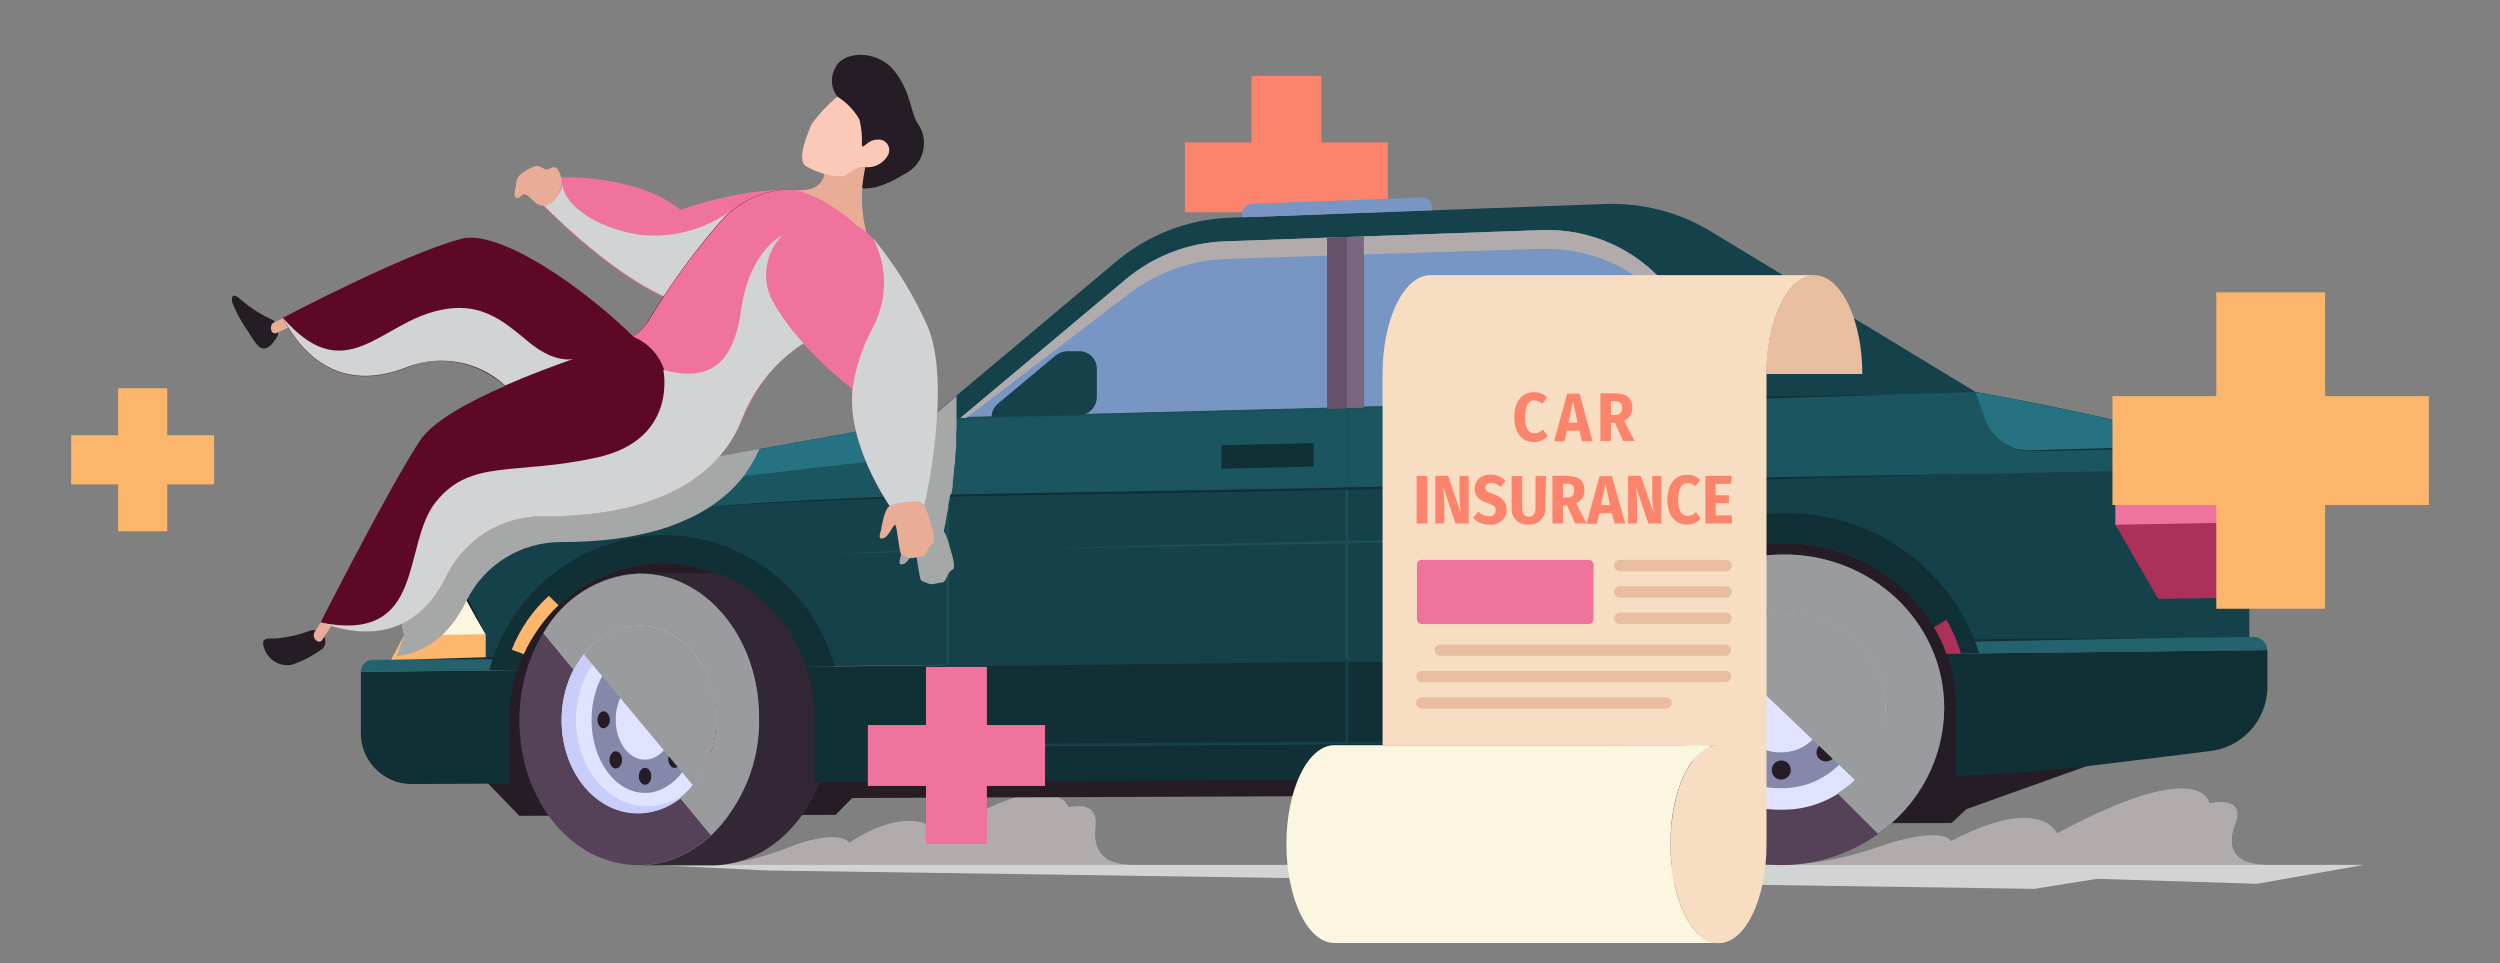 <svg xmlns="http://www.w3.org/2000/svg" id="Layer_1" viewBox="0 0 236.88 91.28"><rect x="0" y="0" width="236.88" height="91.28" fill="#808080" stroke="none"/><defs><style>.cls-1{fill:#7896c4;}.cls-2{fill:#1b555f;}.cls-3{fill:#113036;}.cls-4{fill:#251c26;}.cls-5{fill:#332736;}.cls-6{fill:#fcb66c;}.cls-7{fill:#1b5259;}.cls-8{fill:#664f6b;}.cls-9{fill:#e8ac97;}.cls-10{fill:#5e0827;}.cls-11{fill:#fcf5e0;}.cls-12{fill:#e0e3ff;}.cls-13{fill:#b1acab;}.cls-14{fill:#0c272c;}.cls-15{fill:#f7dec3;}.cls-16{fill:#f0739d;}.cls-17{fill:#a6a8a8;}.cls-18{fill:#fc846c;}.cls-19{fill:#7b6680;}.cls-20{fill:#15424a;}.cls-21{fill:#8588ab;}.cls-22{fill:#554259;}.cls-23{fill:#9a9b9d;}.cls-24{fill:#d1d3d4;}.cls-25{fill:#c8cdfa;}.cls-26{fill:#fcb76d;}.cls-27{fill:#ad305a;}.cls-28{fill:#24636e;}.cls-29{fill:#fcc9b8;}.cls-30{fill:#257382;}.cls-31{fill:#e8bda0;}</style></defs><g id="Layer_1-2"><polygon class="cls-18" points="131.5 13.5 125.19 13.5 125.19 7.19 118.58 7.19 118.58 13.5 112.27 13.5 112.27 20.11 118.58 20.11 118.58 26.42 125.19 26.42 125.19 20.11 131.5 20.11 131.5 13.5"></polygon><polygon class="cls-6" points="20.29 41.24 15.85 41.24 15.85 36.79 11.19 36.79 11.19 41.24 6.74 41.24 6.74 45.9 11.19 45.9 11.19 50.34 15.85 50.34 15.85 45.9 20.29 45.9 20.29 41.24"></polygon><path class="cls-20" d="m38.7,49.64c1.3-1.64,49.3-9.95,49.3-9.95l17.76-14.91c3.01-2.53,6.78-3.99,10.71-4.15l35.6-1.3c3.44-.13,6.84.72,9.81,2.46l25.31,15.35s24.27,4.19,25.41,7.21c.35.92.53,1.9.53,2.89v14.35l-176,2,1.22-3.4-1.22-5.67c-.02-1.75.54-3.46,1.57-4.88Z"></path><path class="cls-1" d="m125.75,38.72l-34.75.89,15.63-13.11c2.65-2.23,5.96-3.51,9.42-3.63l9.7-.35v16.2Z"></path><path class="cls-1" d="m129.23,22.4l16.93-.6h.83c4.62.11,8.92,2.38,11.6,6.14l7.06,9.75-36.42.94v-16.23Z"></path><path class="cls-1" d="m117.71,20.59v-.34c.03-.5.42-.9.91-.94l16.12-.6c.49-.03.9.34.93.83,0,.02,0,.03,0,.05v.34l-17.96.66Z"></path><path class="cls-13" d="m168.77,57.77c5.28-.19,9.71,3.93,9.91,9.2,0,.06,0,.12,0,.18-.01,2.55-1.07,4.99-2.92,6.75l-13.92-13.27c1.86-1.81,4.34-2.84,6.93-2.86Z"></path><path class="cls-13" d="m176.28,80.78h0c1-.28,2-.63,3.1-1,5.08-1.4,5.47-.08,5.47-.08,8.56-4.49,10.06-.74,10.06-.74,13.87-7.44,14.44-2.86,14.44-2.86,2.92-.51,2.85.93,2.44,2-.68,1.79-.33,3.19,1.43,3.64.63.15,1.27.22,1.91.21h-46.13c2.47-.06,4.92-.46,7.28-1.17Z"></path><path class="cls-13" d="m73.14,80.86h0c.83-.26,1.67-.59,2.52-.93,4.17-1.32,4.79-.08,4.79-.08,6.59-4.21,8.7-.7,8.7-.7,10.63-7,12.09-2.67,12.09-2.67,2.46-.48,2.7.87,2.56,1.88-.22,1.67.38,3,2,3.41.56.13,1.13.2,1.71.19h-40.57c2.11-.05,4.2-.42,6.2-1.1Z"></path><path class="cls-13" d="m60.47,59.25c4-.06,7.35,3.88,7.35,8.81.03,2.3-.73,4.53-2.16,6.33l-10.34-12.46c1.23-1.61,3.12-2.59,5.15-2.68Z"></path><polygon class="cls-24" points="61.71 81.95 223.97 81.95 213.85 83.74 198.72 83.27 192.74 84.22 72.7 82.48 61.71 81.95"></polygon><polygon class="cls-4" points="197.69 72.6 186.31 76.67 184.93 77.98 134.19 78.09 131.45 75.41 80.75 75.61 79.17 77.21 49.21 77.3 45.44 73.41 45.44 67.24 197.69 65.84 197.69 72.6"></polygon><path class="cls-3" d="m38.94,74.29l141.66-.68c6.29-.03,12.56-.43,18.8-1.21l9.89-1.22c3.08-.3,5.46-2.84,5.55-5.94v-3.65l-180.65,2.07v5.72c-.05,2.66,2.07,4.86,4.73,4.91,0,0,.01,0,.02,0Z"></path><path class="cls-4" d="m168.77,51.47c9.12-.16,16.58,6.84,16.58,15.64v6.48l-32.84.16v-6.36c0-8.63,7.25-15.76,16.26-15.92Z"></path><path class="cls-4" d="m62.58,53.35h0c7.99-.07,14.52,6.36,14.59,14.35,0,.1,0,.2,0,.3v6.08l-28.92.14v-6c-.05-8.02,6.31-14.62,14.33-14.87Z"></path><path class="cls-22" d="m153.6,67.38c0,8.06,6.76,14.59,15.17,14.59s15.45-6.65,15.45-14.85-6.95-14.73-15.45-14.58-15.17,6.79-15.17,14.84Z"></path><path class="cls-12" d="m159,67.34c.1,5.28,4.46,9.48,9.74,9.38.02,0,.04,0,.05,0,5.37.08,9.79-4.19,9.91-9.55-.1-5.28-4.45-9.48-9.73-9.38-.06,0-.12,0-.18,0-5.32-.02-9.68,4.23-9.79,9.55Z"></path><path class="cls-21" d="m161.09,67.32c.08,4.14,3.5,7.44,7.64,7.36.01,0,.03,0,.04,0,4.2.06,7.67-3.29,7.76-7.49-.07-4.14-3.49-7.44-7.63-7.36-.04,0-.08,0-.13,0-4.17-.02-7.59,3.32-7.68,7.49Z"></path><path class="cls-12" d="m164.55,67.29c.07,2.27,1.95,4.06,4.22,4,2.28.01,4.15-1.79,4.23-4.07-.07-2.27-1.96-4.07-4.24-4,0,0,0,0-.01,0-2.27,0-4.12,1.8-4.2,4.07Z"></path><polygon class="cls-27" points="213.06 46.95 200.44 47.2 200.44 49.72 204.5 56.74 213.06 56.62 213.06 46.95"></polygon><path class="cls-2" d="m88,39.71l99.19-2.55s24.26,4.2,25.4,7.21l-124.43,2.63c-16.88.39-33.72,1.83-50.42,4.31.26-.59.6-1.15,1-1.66.5-.67,17.73-3.42,17.73-3.42l24.4-4.23,7.13-2.29Z"></path><polygon class="cls-20" points="165.65 37.71 165.65 49.61 164.96 49.63 156.84 54.83 150.64 62.33 127.62 62.59 127.62 38.69 165.65 37.71"></polygon><path class="cls-7" d="m127.51,38.58l38.14-1h.12v12.15h-.77l-8.08,5.17-6.19,7.49h0l-23.07.26h-.11l-.04-24.07Zm29.25,16.17l8.14-5.22h.61v-11.7l-37.8,1v23.65l22.85-.27,6.2-7.46Z"></path><polygon class="cls-20" points="90.98 39.63 89.77 46.97 89.77 63.02 92.76 70.62 127.62 70.38 127.62 38.69 90.98 39.63"></polygon><path class="cls-7" d="m89.66,63.05v-16.05l1.21-7.35v-.09l36.73-.94h.12v31.88l-35,.24h-.08l-2.98-7.69Zm37.85-24.25l-36.43.94-1.19,7.26v16l2.94,7.51,34.68-.24v-31.47Z"></path><polygon class="cls-3" points="150.41 62.33 147.79 70.25 127.62 70.38 127.62 62.59 150.41 62.33"></polygon><path class="cls-20" d="m127.51,62.48l23.06-.27-2.67,8.07v.08l-20.25.14h-.11l-.03-8.02Zm22.74,0l-22.51.26v7.57l20-.14,2.51-7.69Z"></path><polygon class="cls-3" points="89.77 63.02 127.62 62.59 127.62 70.38 92.76 70.62 89.77 63.02"></polygon><path class="cls-20" d="m89.61,62.91l38-.43h.12v8l-35,.24h-.08l-3.04-7.81Zm37.9-.21l-37.57.44,2.89,7.37,34.68-.24v-7.57Z"></path><path class="cls-2" d="m127.62,38.69v7.48l-37.85.83,1.23-7.37,36.62-.94Z"></path><path class="cls-7" d="m90.87,39.61v-.09l36.73-.94h.12v7.71l-38,.81h-.13l1.28-7.49Zm36.64-.81l-36.43.94-1.17,7.12,37.6-.8v-7.26Z"></path><path class="cls-2" d="m127.62,46.17v-7.48l38-1v7.65l-38,.83Z"></path><path class="cls-7" d="m127.51,38.58l38.14-1h.12v7.87l-36,.77h-2.26v-7.64Zm38-.75l-37.8,1v7.25l37.8-.8v-7.45Z"></path><polygon class="cls-3" points="153.22 43.57 162.35 43.36 162.35 41.09 153.22 41.3 153.22 43.57"></polygon><polygon class="cls-3" points="115.73 44.41 124.46 44.21 124.46 41.98 115.73 42.19 115.73 44.41"></polygon><path class="cls-11" d="m46,60.09v2.31l-8.91.1,1.22-2.29-1.22-5.65v-.76l5.51-.1,3.4,6.39Z"></path><polygon class="cls-26" points="37.07 62.51 45.98 62.4 45.98 60.09 38.29 60.21 37.07 62.51"></polygon><polygon class="cls-16" points="200.44 49.72 213.06 49.49 213.06 46.95 200.44 47.2 200.44 49.72"></polygon><path class="cls-28" d="m185,60.7l28.48-.35c.71-.03,1.31.51,1.34,1.22,0,0,0,.01,0,.02l-29.6.34c-.05-.41-.13-.82-.22-1.23Z"></path><path class="cls-28" d="m48.34,63.5l-14.15.16c-.01-.61.47-1.11,1.08-1.13l13.26-.17c-.08.38-.15.76-.19,1.14Z"></path><path class="cls-4" d="m168.77,60.64c.48-.02.88.36.9.84,0,0,0,0,0,.01-.01.49-.41.88-.9.88-.48.01-.88-.37-.89-.85,0,0,0,0,0,0,.01-.49.4-.87.89-.88Z"></path><path class="cls-4" d="m173.65,62.53c.34.32.35.85.03,1.19-.01.01-.02.02-.03.03-.36.33-.91.33-1.27,0-.34-.32-.35-.85-.03-1.19.01-.01.02-.02.03-.03.36-.34.91-.34,1.27,0Z"></path><path class="cls-4" d="m175.68,67.19c-.02.49-.42.88-.91.88-.48-.02-.85-.43-.83-.91.02-.48.43-.85.91-.83.46.02.82.4.83.86Z"></path><path class="cls-4" d="m173.65,71.9c-.36.33-.91.33-1.27,0-.34-.32-.35-.85-.03-1.19.01-.01.02-.02.03-.03.36-.34.91-.34,1.27,0,.34.32.35.85.03,1.19-.01.01-.02.02-.03.03Z"></path><path class="cls-4" d="m168.77,73.86c-.48.01-.88-.37-.89-.85,0,0,0,0,0,0-.03-.5.35-.92.85-.95.5-.03.92.35.95.85.03.5-.35.92-.85.95-.02,0-.04,0-.06,0Z"></path><path class="cls-4" d="m163.93,72c-.33-.31-.35-.84-.04-1.17.01-.01.02-.02.04-.04.35-.33.91-.33,1.26,0,.34.33.34.88,0,1.22,0,0,0,0,0,0-.36.33-.91.33-1.26-.01Z"></path><path class="cls-4" d="m161.93,67.31c.01-.48.41-.87.89-.86.47-.02.87.35.89.83,0,0,0,.01,0,.02-.01.48-.41.87-.89.86-.47.02-.87-.35-.89-.83,0,0,0-.01,0-.02Z"></path><path class="cls-4" d="m163.93,62.63c.36-.33.9-.33,1.26,0,.33.33.34.87,0,1.2,0,0,0,0,0,0-.35.33-.91.33-1.26,0-.33-.32-.34-.85-.02-1.19,0,0,.01-.01.02-.02Z"></path><path class="cls-23" d="m168.77,57.79c5.28-.19,9.71,3.93,9.91,9.2,0,.06,0,.12,0,.18-.01,2.55-1.06,4.99-2.91,6.75l-13.93-13.28c1.86-1.81,4.34-2.83,6.93-2.85Z"></path><path class="cls-3" d="m76.35,63.18c-1.95-5.93-7.53-9.91-13.77-9.83h0c-6.22.16-11.66,4.22-13.58,10.14h-2.64c1.99-7.37,8.56-12.57,16.19-12.8,7.71-.11,14.51,5.02,16.54,12.46l-2.74.03Z"></path><path class="cls-3" d="m184.42,61.94c-2.44-6.48-8.73-10.68-15.65-10.47-6.87.06-12.99,4.37-15.36,10.82h-3c2.51-8.05,9.93-13.57,18.36-13.66,8.52-.26,16.18,5.15,18.77,13.27l-3.12.04Z"></path><path class="cls-30" d="m209.07,42.32l-16.68.37c-1.84.07-3.53-1.03-4.2-2.74l-1-2.79s14.87,2.58,21.88,5.16Z"></path><path class="cls-22" d="m49.21,68.27c0,7.57,5,13.7,11.27,13.7s11.45-6.24,11.45-13.97-5.15-13.78-11.45-13.65-11.27,6.36-11.27,13.92Z"></path><path class="cls-12" d="m53.21,68.23c0,4.88,3.24,8.83,7.27,8.81,4.03-.02,7.35-4,7.35-9s-3.3-8.88-7.35-8.81-7.27,4.12-7.27,9Z"></path><path class="cls-21" d="m56.05,68.22c0,3.83,2.27,6.92,5.07,6.91s5.11-3.17,5.11-7-2.29-7-5.11-6.91-5.07,3.16-5.07,7Z"></path><path class="cls-12" d="m58.34,68.19c0,2.11,1.24,3.8,2.78,3.79s2.8-1.74,2.8-3.85-1.25-3.82-2.8-3.79-2.78,1.74-2.78,3.85Z"></path><path class="cls-4" d="m61.12,62c.33,0,.59.35.59.79s-.26.82-.59.82-.59-.35-.59-.8.27-.81.59-.81Z"></path><path class="cls-4" d="m64.33,63.72c.24.34.24.81,0,1.15-.13.23-.43.31-.66.17-.07-.04-.13-.1-.17-.17-.24-.34-.24-.8,0-1.14.13-.23.42-.31.65-.18.07.04.13.1.18.17Z"></path><path class="cls-4" d="m65.67,68.11c0,.44-.27.81-.59.81s-.6-.35-.6-.8c-.04-.39.22-.74.6-.82.32,0,.59.36.59.81Z"></path><path class="cls-4" d="m64.33,72.52c-.13.23-.43.31-.66.17-.07-.04-.13-.1-.17-.17-.24-.34-.24-.81,0-1.15.13-.23.43-.31.66-.17.07.04.13.1.17.17.24.34.24.81,0,1.15Z"></path><path class="cls-4" d="m61.12,74.36c-.32,0-.59-.36-.59-.8s.27-.81.59-.81.59.35.59.8-.26.81-.59.81Z"></path><path class="cls-4" d="m57.93,72.57c-.24-.34-.24-.8,0-1.14.13-.23.43-.31.66-.17.07.04.13.1.17.17.24.34.24.8,0,1.14-.13.23-.43.31-.66.17-.07-.04-.13-.1-.17-.17Z"></path><path class="cls-4" d="m56.61,68.21c0-.44.26-.81.58-.81s.59.35.59.8c.04.38-.21.73-.59.81-.32-.01-.58-.36-.58-.8Z"></path><path class="cls-4" d="m57.93,63.82c.13-.23.43-.31.66-.17.07.04.13.1.17.17.24.34.24.8,0,1.14-.13.23-.43.31-.66.17-.07-.04-.13-.1-.17-.17-.24-.34-.24-.8,0-1.14Z"></path><path class="cls-5" d="m71.93,68c0-7.58-5-13.64-11.19-13.68h6.67c.09,0,.17,0,.26,0h.45c3.89,1.6,6.89,4.81,8.23,8.8h1.78-1.77c.53,1.57.81,3.22.81,4.88v6.08h.54c-1.86,4.68-5.77,7.92-10.3,7.92h-6.93c6.3,0,11.45-6.27,11.45-14Z"></path><path class="cls-20" d="m94.55,38.25l5.45-4.55c.3-.25.68-.4,1.08-.42h1.12c.92-.04,1.69.67,1.73,1.59,0,.03,0,.06,0,.09v2.64c0,.96-.77,1.74-1.73,1.77h-1.72l-6.53.16c0-.49.22-.96.6-1.28Z"></path><path class="cls-25" d="m61.32,76.39c-3.73,0-6.74-3.64-6.74-8.16s3-8.24,6.74-8.3c1.56-.01,3.05.59,4.17,1.68-1.24-1.48-3.07-2.33-5-2.34-4,.07-7.27,4.08-7.27,9s3.24,8.83,7.27,8.81c1.9-.04,3.69-.89,4.92-2.33-1.11,1.04-2.57,1.62-4.09,1.64Z"></path><path class="cls-23" d="m60.48,59.27c4.05-.07,7.35,3.88,7.35,8.81.03,2.3-.74,4.53-2.17,6.33l-10.33-12.41c1.22-1.63,3.11-2.64,5.15-2.73Z"></path><path class="cls-26" d="m48.49,61.56l1.14.42c.8-1.74,1.91-3.31,3.29-4.64l-.92-.88c-1.55,1.41-2.75,3.15-3.51,5.1Z"></path><path class="cls-27" d="m184.43,61.94h1.38c-.34-1.12-.81-2.21-1.38-3.23l-1.18.73c.48.79.87,1.63,1.17,2.51h0Z"></path><path class="cls-3" d="m89.77,46.86s-6.64.2-13.27.54c-3.32.17-6.63.37-9.11.57s-4.14.39-4.14.39c0,0,1.65-.18,4.14-.35s5.8-.36,9.11-.5c6.64-.28,13.28-.42,13.28-.42.06-.02.1-.09.08-.15-.01-.04-.04-.07-.08-.08h-.01Z"></path><path class="cls-7" d="m89.77,52l-1.77.06-3.93.18-5.72.25,5.72-.14,3.94-.1h1.79c.06,0,.11-.05.11-.11h0c0-.07-.05-.12-.12-.12h0l-.02-.02Z"></path><path class="cls-3" d="m187.51,44.9l-21.86.35c-.06,0-.11.05-.11.11h0c0,.06.04.11.1.12,0,0,0,0,.01,0h0l21.86-.58Z"></path><path class="cls-3" d="m165.67,37.81l14-.43-14,.21c-.06,0-.11.04-.12.1,0,0,0,0,0,.01,0,.06.06.11.12.11Z"></path><path class="cls-3" d="m187.1,60.79l18.15-.34-18.15.11c-.06,0-.11.04-.12.1,0,0,0,0,0,.01,0,.07.05.12.12.12Z"></path><path class="cls-3" d="m46.77,62.25l-7.49.23h7.49c.06,0,.11-.05.11-.11,0,0,0,0,0-.01,0-.06-.05-.11-.11-.11h0Z"></path><path class="cls-14" d="m37.11,53.8h5.51l-.1-.06c1.12,2.14,2.25,4.26,3.48,6.35-1-2.18-2.14-4.31-3.26-6.44-.02-.04-.06-.06-.1-.06-1.86.04-3.64.1-5.53.21Z"></path><path class="cls-3" d="m89.77,47.09h0c4.94-.11,10.24-.19,15.86-.28,6.44-.1,13.1-.21,20.19-.36,6.69-.14,13.59-.32,20.26-.49,6.5-.17,13.22-.35,19.57-.48.06.02.13-.02.15-.08.02-.06-.02-.13-.08-.15-.02,0-.05,0-.07,0h0c-6.36.13-13.08.31-19.57.48-6.67.17-13.57.36-20.26.5-7.09.15-13.75.25-20.19.35-5.62.09-10.93.18-15.86.28-.06,0-.11.05-.11.11,0,0,0,0,0,.01,0,.06.05.11.11.11h0Z"></path><path class="cls-7" d="m154.72,50.79l-8.7.12-19.13.35-19.13.46-8.7.25,8.7-.13,19.13-.35,19.11-.49,8.72-.21Z"></path><path class="cls-3" d="m209.07,42.2l-11,.31-4.06.11-1.86.05c-.56,0-1.11-.11-1.62-.33-.99-.42-1.79-1.2-2.23-2.19l-.09-.22.09.23c.09.21.2.42.33.61.45.71,1.11,1.27,1.89,1.6.51.23,1.07.35,1.63.35h1.86l4.06-.08,11-.19c.06,0,.11-.05.11-.11,0,0,0,0,0-.01,0-.06-.05-.11-.11-.11h0v-.02Z"></path><path class="cls-23" d="m60.48,54.35c-3.77.22-7.17,2.35-9,5.66l2.87,3.47c1.11-2.43,3.47-4.05,6.14-4.21,4.05-.07,7.35,3.88,7.35,8.81.07,2.9-1.19,5.68-3.41,7.54l2.93,3.54c3.01-2.92,4.67-6.97,4.57-11.16,0-7.65-5.15-13.78-11.45-13.65Z"></path><path class="cls-23" d="m168.77,52.54c-4.55.05-8.85,2.09-11.77,5.57l3.77,3.77c1.87-2.55,4.84-4.07,8-4.09,5.28-.19,9.71,3.93,9.91,9.2,0,.06,0,.12,0,.18-.04,3.28-1.77,6.31-4.58,8l3.84,3.83c3.91-2.72,6.25-7.16,6.28-11.92,0-8.16-6.95-14.69-15.45-14.54Z"></path><path class="cls-30" d="m88,39.69l-1.27,1.87c-.78,1.16-2.03,1.92-3.42,2.08-16.88,1.87-32.42,3.8-44.57,6,1.26-1.64,49.26-9.95,49.26-9.95Z"></path><path class="cls-13" d="m158.14,29.1c-2.79-3.45-6.98-5.47-11.42-5.52h-.83l-16.67.53-1.59.05-1.84.06-9.56.31c-3.34.11-6.57,1.26-9.23,3.28l-15.45,11.79h-.55l15.63-13.1c2.65-2.23,5.96-3.51,9.42-3.63l9.7-.35,1.87-.06,1.61-.06,16.93-.6h.83c4.62.11,8.92,2.38,11.6,6.14l7.06,9.75h-.69l-6.82-8.59Z"></path><polygon class="cls-19" points="129.23 22.4 125.75 22.52 125.75 38.72 129.23 38.63 129.23 22.4"></polygon><polygon class="cls-8" points="127.62 22.46 125.75 22.52 125.75 38.72 127.62 38.67 127.62 22.46"></polygon><path class="cls-17" d="m38.7,49.64c.77-1,19.17-4.55,33.25-7.11-.17.41-.36.8-.58,1.19-.13.23-.27.44-.41.65s-.2.33-.3.47h0l-.08.13c-.56.74-1.19,1.41-1.9,2-1.05.89-2.22,1.63-3.48,2.19-.85.39-1.72.73-2.61,1-.45.13-.9.25-1.36.36-.91.22-1.83.38-2.74.51-1.75.23-3.51.34-5.28.33-3.81-.03-7.31,2.12-9,5.54-1.21,2.5-3.21,4.88-6.63,5.29l.71-2-1.22-5.67c0-1.76.57-3.47,1.63-4.88Z"></path><path class="cls-17" d="m90.6,40.87v1.24c0,.38-.05.76-.09,1.13v.19c0,.35-.07.7-.11,1v.22l-.12,1v.22c0,.31-.09.61-.13.89l-.15.24c0,.29-.09.56-.14.81,0,.05,0,.11,0,.16,0,.27-.09.52-.14.74v.07c-.04.23-.08.44-.12.63v.06c0,.2-.08.37-.11.52h0c0,.15-.05.27-.07.36.09.1.16.22.21.34.14.38.27.76.37,1.15.28,1,.63,2,.18,2.19s-.49,1.15-.91,1.16-1,.28-1.3.11-.54-.14-.71-.35-.41-2.46-.54-2.72-.58,1.08-1.14,1.23-.31-.42-.23-.78.3-1.88.78-2.25h0v-.06l-.13-.16v-.06l-.16-.25v-.06l-.22-.36v-.06c-.09-.14-.18-.29-.27-.45v-.07l-.29-.53v-.08c-.1-.19-.21-.39-.31-.6v-.1c-.1-.2-.2-.41-.3-.63l-.06-.13c-.1-.22-.19-.44-.29-.67l-.3-.16c-.09-.22-.18-.45-.27-.69,0-.06,0-.12-.07-.19-.08-.23-.15-.46-.23-.7,0-.07,0-.14-.07-.22l-.16-.69c-.03-.09-.05-.17-.07-.26,0-.23-.1-.46-.14-.69l-.06-.29c0-.23-.06-.46-.08-.69s0-.2,0-.29v-.66l5.4-.94,2.58-2.17v.55c0,.07,0,.14,0,.21v1.11c0,.06,0,.13,0,.19v1.15s-.01.09-.03.14Z"></path><path class="cls-16" d="m78.76,19.53c3.51,3.35,1.14,9.33-3.7,9.76-3.2.33-6.42.24-9.59-.29-6-1.18-14.08-9.61-14.08-9.61l1.82-2.59s7.13-.28,11.27,3.08c0,0,6.4-2.32,11.22-1.81,1.16.13,2.24.64,3.06,1.46Z"></path><path class="cls-4" d="m79.36,9.18c-.61-.76-.71-1.8-.26-2.66.67-1.74,4-1.84,5.61.16s1.53,3.88,2.23,5c1.04,1.44.72,3.45-.72,4.5-.09.07-.19.13-.28.18-2.23,1.34-3.42,1.71-5.06,1.39s-.74-3-.74-3l-.78-5.57Z"></path><path class="cls-4" d="m29.3,59.79c-.99.37-2.03.6-3.08.7-1,0-1.57-.06-1.16,1,.37,1.06,1.45,1.69,2.55,1.51,1.08-.36,2.09-.89,3-1.57.35-.43.29-1.06-.13-1.41,0,0-.02-.01-.03-.02-.3-.31-.76-.39-1.15-.21Z"></path><path class="cls-9" d="m30.53,58.71c-.22.4-.46.79-.72,1.17-.17.29-.07.67.21.85.15.12.37.09.49-.06,0,0,.01-.02.02-.03l1-1.53-1-.4Z"></path><path class="cls-4" d="m26.32,31.78s-.54,1.1-1.2,1.23-1.14-.88-1.59-1.56c-.62-.87-1.14-1.81-1.53-2.81-.08-.53,0-1,.86-.22.87.76,1.85,1.38,2.9,1.86.46.14.69,1.15.56,1.5Z"></path><path class="cls-9" d="m27.05,30c-.36.21-.73.4-1.11.57-.28.11-.32.52-.21.8.07.18.28.26.46.19,0,0,0,0,0,0l1.28-.59-.42-.97Z"></path><path class="cls-10" d="m43.7,22.63c4.22-1.11,14.3,6.63,18.3,11.37l-12.41,4.45c-2.72-3.82-7.35-5.14-10.87-3.69-3.7,1.52-8.54,1.74-11.94-4.64,0,0,11.51-6.07,16.92-7.49Z"></path><path class="cls-10" d="m39.8,41.74c2.39-3.64,13.71-7.51,18.55-9,1.38-.44,2.54-1.38,3.25-2.64,1.92-3.19,4.11-6.2,6.57-9,2.1-2.46,5.35-3.6,8.53-3,3.79.51,6.44,3.99,5.93,7.78-.06.45-.17.9-.31,1.33-1.87,5.1-8.23,3.32-12.14,12.76-3.12,7.5-12.21,9-18.8,8.93-3.81-.02-7.3,2.13-9,5.54-1.72,3.6-5.19,7-12,4.52,0,.04,6.35-12.55,9.42-17.22Z"></path><path class="cls-16" d="m60,31.9c.67-.48,1.23-1.09,1.64-1.8,1.92-3.19,4.11-6.2,6.57-9,2.1-2.46,5.35-3.6,8.53-3,3.79.51,6.44,3.99,5.93,7.78-.06.45-.17.9-.31,1.33-1.87,5.1-8.23,3.32-12.14,12.76-.36.85-.81,1.65-1.35,2.4-5.3,1.89-5-3.18-5.74-6.46-.25-1.8-1.45-3.32-3.13-4h0Z"></path><path class="cls-9" d="m75.3,18s4,.62,2.52-3.61c-.58-1.7,4.41.45,4.14,1.6-.45,2.09-.38,4.26.21,6.32,0,0-3.34-3.59-6.87-4.31Z"></path><path class="cls-16" d="m72.7,25.06c.91-4.77,7.21-6,10.2-2.21,2.02,2.5,3.71,5.26,5,8.2,2.27,5.66-.4,17-.4,17l-3.17-.05s-4.12-5.83-3.55-11.13c0,0-5.44-4.11-7.63-8.43-.53-1.04-.69-2.23-.45-3.38Z"></path><path class="cls-9" d="m83.48,50.21c.08-.35.29-1.88.78-2.25.75-.27,1.53-.42,2.33-.44.5-.04.98.25,1.16.72.12.33.26.73.38,1.13.28,1,.62,2,.18,2.19s-.49,1.15-.92,1.16-1,.28-1.29.11-.54-.14-.72-.35-.38-2.48-.53-2.72-.59,1.08-1.15,1.24-.31-.43-.22-.79Z"></path><path class="cls-29" d="m79.35,9.16c.86.53,1.58,1.28,2.08,2.16.2.79.28,1.61.23,2.42.11.5.45-.48,1.46-.51.55-.08,1.05.3,1.13.85.03.22-.01.45-.13.65-.42.76-1.26,1.19-2.12,1.11-.82-.19-1.57.69-2.16.87-1.2,0-2.38-.33-3.42-.94-1-.53.06-3,.48-4,.7-.97,1.52-1.85,2.45-2.61Z"></path><path class="cls-24" d="m40.49,29.72c4.85-1.62,7.19.72,9.7,2.76s4.16,1.52,4.16,1.52h0c-2,.71-4.31,1.57-6.48,2.52-2.48-2.26-6-2.95-9.15-1.8-3.7,1.52-8.54,1.74-11.94-4.64,5.54,6.43,8.85,1.26,13.71-.36Z"></path><path class="cls-24" d="m41.33,47.52c3.29-4.08,7.49-2.46,15.23-4.17s6.29-8.3,6.29-8.3c3.73,1,6.58.1,7.36-5.6s3.87-7.11,3.87-7.11h0c-.72.75-1.2,1.69-1.39,2.71-.23,1.14-.07,2.32.45,3.35.82,1.5,1.82,2.88,3,4.12-2.75,1.78-4.84,4.41-5.96,7.48-3.12,7.5-12.21,9-18.8,8.93-3.81-.02-7.3,2.13-9,5.54-1.72,3.6-5.19,7-12,4.52,10.1,2.01,7.62-7.4,10.95-11.47Z"></path><path class="cls-24" d="m86.59,47.52c-.78.03-1.54.17-2.28.41-.24-.34-4.08-6-3.53-11.09.3-2.05.95-4.02,1.94-5.84,1.39-2.63,1.39-5.78,0-8.41.07.08.15.15.22.24,2.02,2.5,3.71,5.26,5,8.2,2.1,5.24,0,15.38-.36,16.85-.25-.28-.62-.41-.99-.36Z"></path><path class="cls-24" d="m52.48,19c.26-.3.48-.64.66-1,.09-.19.13-.4.14-.61h0c.1,1.92,3,4.18,7.33,4.86,3.05.33,6.11-.47,8.6-2.25h0c-.36.31-.69.64-1,1-1.93,2.23-3.71,4.58-5.33,7.05-5.17-2.36-10.77-8-11.38-8.64.37.01.73-.14.98-.41Z"></path><path class="cls-9" d="m52.48,19c-.37.5-1.07.64-1.6.31l-.16-.13c-.5-.48-.92-.91-1.2-.73s-.35.47-.64.28,0-1,0-1.06,0-.67.29-1,1.35-1,1.76-.94.75.42,1,.31.53-.35.85-.07c.45.57.55,1.33.28,2-.15.37-.34.71-.58,1.03Z"></path><path class="cls-31" d="m171.91,26.07c2.51,0,4.55,4.2,4.55,9.37h-9.1c0-5.17,2.04-9.37,4.55-9.37Z"></path><path class="cls-11" d="m126.43,70.61h36.39c-2.52,0-4.55,4.2-4.55,9.37s2,9.37,4.55,9.37h-36.39c-2.51,0-4.54-4.19-4.54-9.37s2.03-9.37,4.54-9.37Z"></path><path class="cls-15" d="m131,35.44c0-5.17,2-9.37,4.55-9.37h36.38c-2.51,0-4.55,4.2-4.55,9.37v44.56c0,5.18-2,9.37-4.54,9.37s-4.55-4.19-4.55-9.37,2-9.37,4.55-9.37h-31.84v-35.19Z"></path><path class="cls-18" d="m146.59,37.65l-.46.61c-.2-.2-.46-.31-.74-.32-.53,0-.89.47-.89,1.57s.36,1.55.9,1.55c.3-.02.59-.14.8-.36l.44.61c-.33.37-.8.58-1.29.58-1.12,0-1.87-.83-1.87-2.38s.8-2.35,1.86-2.35c.47-.02.92.16,1.25.49Z"></path><path class="cls-18" d="m149.65,40.81h-1.19l-.21,1h-1l1.24-4.51h1.18l1.23,4.51h-1l-.25-1Zm-.17-.77l-.43-2-.43,2h.86Z"></path><path class="cls-18" d="m135.23,49.6h-1v-4.51h1v4.51Z"></path><path class="cls-18" d="m139.15,49.6h-1.24l-1.18-3.5c.08.61.12,1.23.12,1.85v1.65h-.85v-4.51h1.21l1.21,3.5c-.08-.56-.13-1.12-.13-1.68v-1.82h.87v4.51Z"></path><path class="cls-18" d="m142.64,45.56l-.44.58c-.24-.24-.56-.38-.9-.38-.34,0-.55.16-.55.44s.15.41.79.63,1.22.62,1.22,1.46c0,.8-.65,1.44-1.45,1.43-.06,0-.12,0-.18-.01-.59.02-1.15-.21-1.55-.64l.49-.59c.26.27.62.43,1,.44.4,0,.65-.21.65-.56s-.15-.48-.75-.68c-.91-.31-1.25-.73-1.25-1.4.02-.74.63-1.32,1.37-1.31.04,0,.07,0,.11,0,.54-.03,1.07.18,1.44.58Z"></path><path class="cls-18" d="m146.42,48.1c.07.81-.52,1.53-1.34,1.61-.09,0-.17,0-.26,0-.8.08-1.52-.51-1.59-1.32,0-.1,0-.2,0-.29v-3h1v3c0,.58.19.86.62.86s.64-.28.64-.86v-3h1l-.07,3Z"></path><path class="cls-18" d="m148.48,47.88h-.38v1.72h-1v-4.51h1.34c1.11,0,1.69.43,1.69,1.37.02.53-.29,1.02-.79,1.22l1,1.92h-1.09l-.77-1.72Zm-.38-.74h.41c.42,0,.65-.2.65-.68s-.23-.62-.71-.62h-.35v1.3Z"></path><path class="cls-18" d="m153.02,40.06h-.38v1.72h-1v-4.51h1.34c1.11,0,1.69.43,1.69,1.37.02.53-.29,1.02-.79,1.22l1,1.92h-1.09l-.77-1.72Zm-.38-.74h.41c.42,0,.65-.2.65-.68s-.23-.62-.71-.62h-.35v1.3Z"></path><path class="cls-18" d="m152.72,48.63h-1.19l-.21,1h-1l1.24-4.51h1.18l1.26,4.48h-1l-.28-.97Zm-.16-.77l-.44-2-.43,2h.87Z"></path><path class="cls-18" d="m157.42,49.6h-1.24l-1.18-3.5c.08.61.12,1.23.12,1.85v1.65h-.86v-4.51h1.21l1.21,3.5c-.09-.56-.13-1.12-.13-1.68v-1.82h.87v4.51Z"></path><path class="cls-18" d="m161.1,45.47l-.46.61c-.2-.19-.46-.3-.74-.31-.53,0-.89.46-.89,1.57s.36,1.55.9,1.55c.3-.02.59-.15.8-.37l.43.61c-.32.37-.79.58-1.28.58-1.12,0-1.87-.83-1.87-2.37s.8-2.36,1.86-2.36c.47-.01.92.16,1.25.49Z"></path><path class="cls-18" d="m164,45.85h-1.44v1.08h1.26v.75h-1.26v1.15h1.54v.77h-2.51v-4.51h2.51l-.1.76Z"></path><rect class="cls-16" x="134.26" y="53.05" width="16.73" height="6.08" rx=".43" ry=".43"></rect><path class="cls-31" d="m163.55,53.05h-10.07c-.3,0-.54.24-.54.54s.24.54.54.54h10.07c.3,0,.54-.24.54-.54s-.24-.54-.54-.54h0Z"></path><path class="cls-31" d="m163.55,58.05h-10.07c-.3,0-.54.24-.54.54s.24.54.54.54h10.07c.29,0,.53-.25.53-.54,0-.29-.24-.53-.53-.54Z"></path><path class="cls-31" d="m163.55,61.07h-27c-.3-.04-.57.17-.61.46-.04.3.17.57.46.61.05,0,.1,0,.15,0h27c.3-.04.5-.31.46-.61-.03-.24-.22-.43-.46-.46Z"></path><path class="cls-31" d="m157.79,66.07h-23c-.3-.04-.57.17-.61.46-.04.3.17.57.46.61.05,0,.1,0,.15,0h23c.3.04.57-.17.61-.46.04-.3-.17-.57-.46-.61-.05,0-.1,0-.15,0Z"></path><path class="cls-31" d="m163.55,55.55h-10.07c-.3,0-.54.24-.54.54s.24.54.54.54h10.07c.3,0,.54-.24.54-.54s-.24-.54-.54-.54h0Z"></path><path class="cls-31" d="m163.55,63.57h-28.75c-.3-.04-.57.17-.61.46-.04.3.17.57.46.61.05,0,.1,0,.15,0h28.75c.3-.04.5-.31.46-.61-.03-.24-.22-.43-.46-.46Z"></path><polygon class="cls-16" points="99.02 68.7 93.51 68.7 93.51 63.19 87.74 63.19 87.74 68.7 82.23 68.7 82.23 74.47 87.74 74.47 87.74 79.98 93.51 79.98 93.51 74.47 99.02 74.47 99.02 68.7"></polygon><polygon class="cls-6" points="230.14 37.54 220.31 37.54 220.31 27.7 210 27.7 210 37.54 200.16 37.54 200.16 47.85 210 47.85 210 57.68 220.31 57.68 220.31 47.85 230.14 47.85 230.14 37.54"></polygon></g></svg>